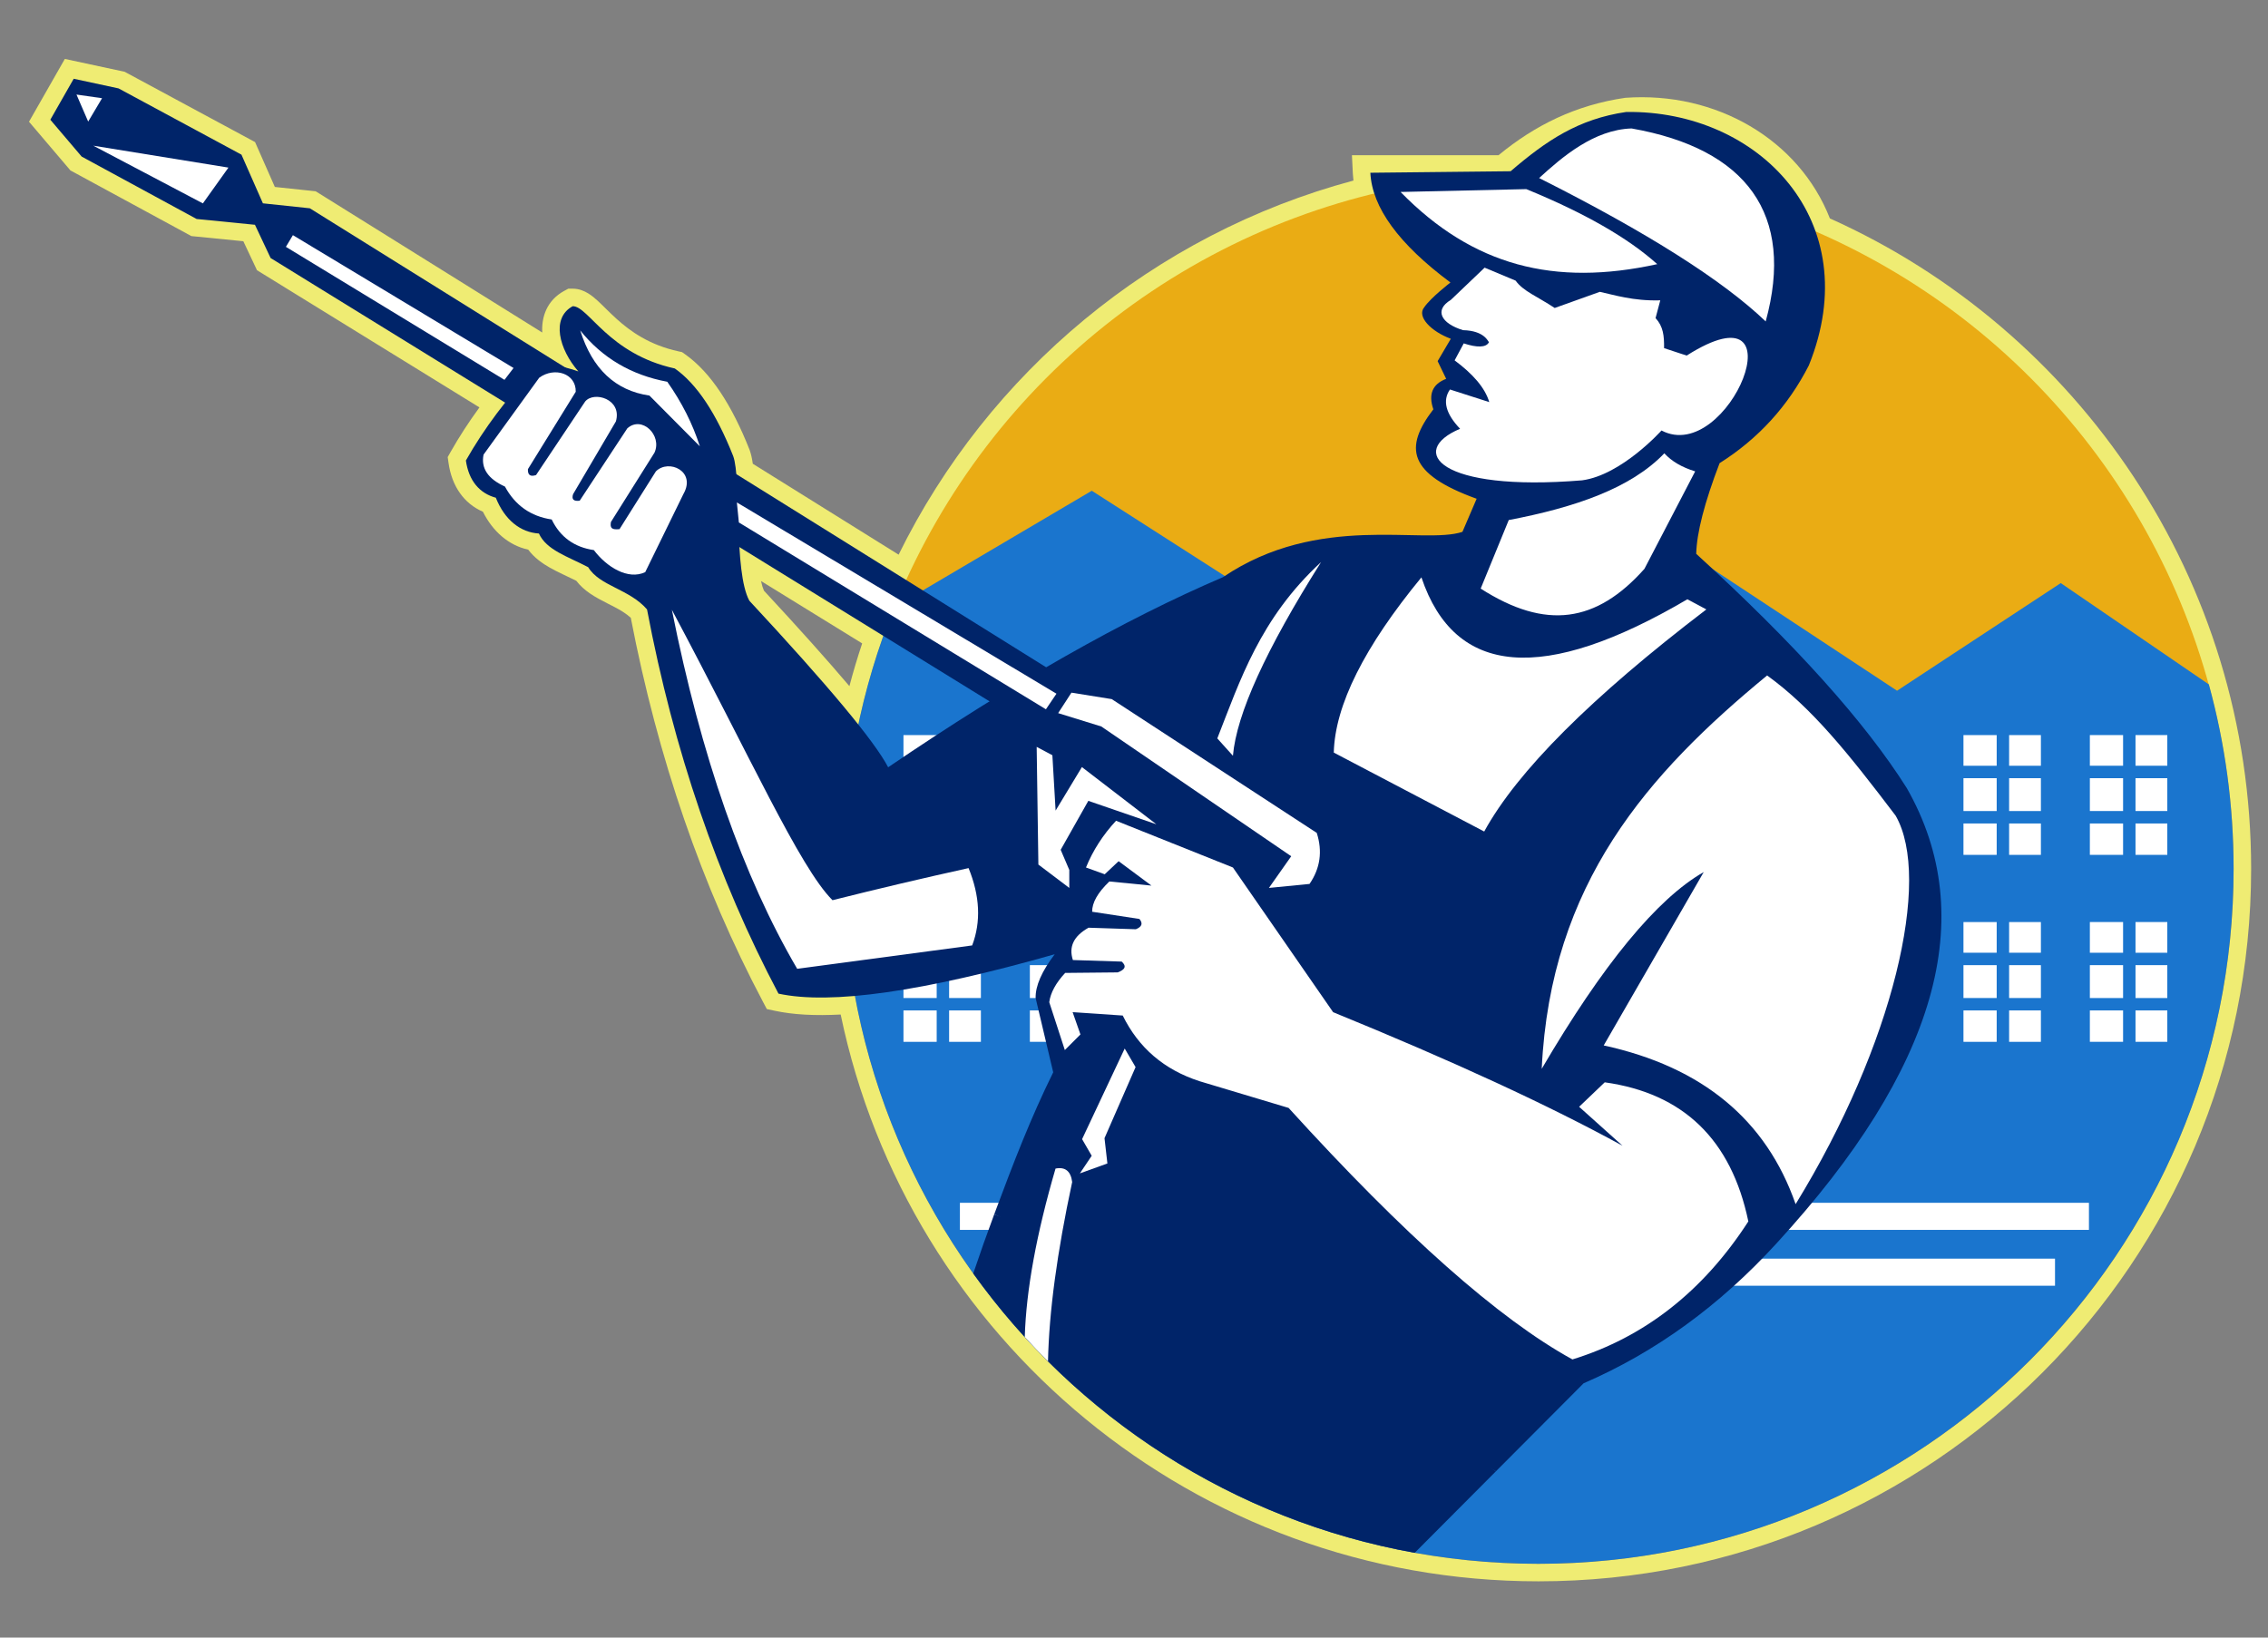 <?xml version="1.0" encoding="utf-8"?>
<svg xmlns="http://www.w3.org/2000/svg" xmlns:xlink="http://www.w3.org/1999/xlink" version="1.0" x="0px" y="0px" width="900px" height="650px" viewBox="0 0 900 650" enable-background="new 0 0 900 650">
<rect x="0" y="0" width="900" height="650" fill="#808080" stroke="none"/>
<g id="bg">
	<path fill="#EFEC73" d="M303.15,234.452c13.851,14.919,25.155,27.55,33.917,37.892c1.515-5.727,3.205-11.383,5.064-16.962&#xD;&#xA;		l-40.137-24.756C302.336,232.191,302.722,233.475,303.15,234.452z M215.181,131.983c-0.355-6.207,1.861-12.826,8.785-16.567&#xD;&#xA;		l1.548-0.836h1.76c2.548,0,4.634,0.955,6.09,1.841c1.457,0.887,2.781,2.016,3.901,3.043c2.025,1.858,4.408,4.396,7.415,7.112&#xD;&#xA;		c5.479,4.949,12.973,10.348,24.593,12.89l1.368,0.299l1.146,0.805c10.343,7.27,18.726,20.452,25.664,37.98&#xD;&#xA;		c0.594,1.604,0.996,3.541,1.278,5.526l57.863,36.078C392.171,147.84,457.733,92.936,537.083,71.666&#xD;&#xA;		c-0.115-0.916-0.196-1.834-0.242-2.753l-0.36-7.301h58.173c14.567-12.02,30.771-19.937,50.287-22.787&#xD;&#xA;		c36.046-2.632,68.965,16.615,81.201,47.868c98.523,44.2,167.166,143.156,167.166,258.161&#xD;&#xA;		c0,156.194-126.617,282.812-282.812,282.812c-136.378,0-250.195-96.521-276.892-224.976c-10.071,0.536-18.832,0.089-26.147-1.488&#xD;&#xA;		l-3.168-0.683l-1.516-2.866c-24.249-45.858-41.721-96.688-52.46-152.436c-0.931-0.863-2.005-1.659-3.234-2.435&#xD;&#xA;		c-1.981-1.25-4.07-2.281-6.082-3.305c-2.153-1.095-4.689-2.394-6.993-3.995c-1.852-1.288-3.732-2.887-5.324-4.959&#xD;&#xA;		c-3.684-1.842-7.324-3.403-10.451-5.181c-2.963-1.685-6.178-3.908-8.609-7.164c-7.822-1.728-14.067-7.24-17.989-15.06&#xD;&#xA;		c-7.546-3.28-12.337-10.17-13.641-19.355l-0.333-2.345l1.168-2.062c3.371-5.952,7.182-11.835,11.434-17.649l-88.284-54.454&#xD;&#xA;		l-5.418-11.503l-20.613-2.043L27.948,67.646L11.512,48.312L25.73,23.39l23.738,5.101l51.752,27.904l7.849,17.814l16.207,1.716&#xD;&#xA;		L215.181,131.983z"/>
	<g>
		<circle fill="#EAAC14" cx="610.495" cy="344.854" r="275.854"/>
	</g>
	<path fill="#1A75CE" d="M334.641,344.854c0-36.722,7.175-71.768,20.2-103.812l78.411-46.257l107.878,69.159l100.514-63.122&#xD;&#xA;		l111.151,73.346l64.963-42.729l58.775,40.222c6.398,23.31,9.815,47.853,9.815,73.194c0,152.352-123.502,275.854-275.854,275.854&#xD;&#xA;		S334.641,497.206,334.641,344.854z"/>
	<path fill="#FFFFFF" d="M829.31,321.921v-13.042h13.183v13.042H829.31z M842.493,339.316H829.31v-12.462h13.183V339.316z&#xD;&#xA;		 M860.037,326.854v12.462h-12.612v-12.462H860.037z M860.037,308.879v13.042h-12.612v-13.042H860.037z M847.425,291.774h12.612&#xD;&#xA;		v12.173h-12.612V291.774z M829.31,291.774h13.183v12.173H829.31V291.774z"/>
	<path fill="#FFFFFF" d="M779.153,321.921v-13.042h13.183v13.042H779.153z M792.336,339.316h-13.183v-12.462h13.183V339.316z&#xD;&#xA;		 M809.88,326.854v12.462h-12.611v-12.462H809.88z M809.88,308.879v13.042h-12.611v-13.042H809.88z M797.269,291.774h12.611v12.173&#xD;&#xA;		h-12.611V291.774z M779.153,291.774h13.183v12.173h-13.183V291.774z"/>
	<path fill="#FFFFFF" d="M829.31,396.135v-13.042h13.183v13.042H829.31z M842.493,413.529H829.31v-12.463h13.183V413.529z&#xD;&#xA;		 M860.037,401.066v12.463h-12.612v-12.463H860.037z M860.037,383.093v13.042h-12.612v-13.042H860.037z M847.425,365.987h12.612&#xD;&#xA;		v12.173h-12.612V365.987z M829.31,365.987h13.183v12.173H829.31V365.987z"/>
	<path fill="#FFFFFF" d="M779.153,396.135v-13.042h13.183v13.042H779.153z M792.336,413.529h-13.183v-12.463h13.183V413.529z&#xD;&#xA;		 M809.88,401.066v12.463h-12.611v-12.463H809.88z M809.88,383.093v13.042h-12.611v-13.042H809.88z M797.269,365.987h12.611v12.173&#xD;&#xA;		h-12.611V365.987z M779.153,365.987h13.183v12.173h-13.183V365.987z"/>
	<path fill="#FFFFFF" d="M408.674,321.921v-13.042h13.183v13.042H408.674z M421.857,339.316h-13.183v-12.462h13.183V339.316z&#xD;&#xA;		 M439.401,326.854v12.462H426.79v-12.462H439.401z M439.401,308.879v13.042H426.79v-13.042H439.401z M426.79,291.774h12.611v12.173&#xD;&#xA;		H426.79V291.774z M408.674,291.774h13.183v12.173h-13.183V291.774z"/>
	<path fill="#FFFFFF" d="M358.518,321.921v-13.042h13.183v13.042H358.518z M371.701,339.316h-13.183l0-12.462h13.183V339.316z&#xD;&#xA;		 M389.244,326.854v12.462h-12.611v-12.462H389.244z M389.244,308.879v13.042h-12.611v-13.042H389.244z M376.633,291.774h12.611&#xD;&#xA;		v12.173h-12.611V291.774z M358.518,291.774h13.183v12.173h-13.183L358.518,291.774z"/>
	<path fill="#FFFFFF" d="M408.674,396.135v-13.042h13.183v13.042H408.674z M421.857,413.529h-13.183v-12.463h13.183V413.529z&#xD;&#xA;		 M439.401,401.066v12.463H426.79v-12.463H439.401z M439.401,383.093v13.042H426.79v-13.042H439.401z M426.79,365.987h12.611v12.173&#xD;&#xA;		H426.79V365.987z M408.674,365.987h13.183v12.173h-13.183V365.987z"/>
	<path fill="#FFFFFF" d="M358.518,396.135v-13.042h13.183v13.042H358.518z M371.701,413.529h-13.183l0-12.463h13.183V413.529z&#xD;&#xA;		 M389.244,401.066v12.463h-12.611v-12.463H389.244z M389.244,383.093v13.042h-12.611v-13.042H389.244z M376.633,365.987h12.611&#xD;&#xA;		v12.173h-12.611V365.987z M358.518,365.987h13.183v12.173h-13.183L358.518,365.987z"/>
	<g>
		<polygon fill="#FFFFFF" points="380.916,477.42 828.944,477.42 828.944,488.168 380.916,488.168 380.916,477.42"/>
	</g>
	<g>
		<polygon fill="#FFFFFF" points="392.565,499.587 815.48,499.587 815.48,510.336 392.565,510.336 392.565,499.587"/>
	</g>
</g>
<g id="power_washing">
	<path fill-rule="evenodd" clip-rule="evenodd" fill="#002469" d="M628.41,549.062l-34.775,34.915&#xD;&#xA;		c-56.419-28.924-127.027-65.118-199.084-102.046c7.759-20.79,14.409-38.071,23.389-56.304l-6.973-29.478&#xD;&#xA;		c-0.123-4.771,2.403-10.567,7.577-17.388c-52.345,14.896-88.887,20.109-109.62,15.639c-24.187-45.74-41.575-96.578-52.163-152.507&#xD;&#xA;		c-7.003-8.131-18.84-9.258-23.354-16.768c-8.222-4.299-16.565-6.795-19.548-13.363c-7.309-0.434-13.565-5.346-17.104-14.205&#xD;&#xA;		c-6.399-1.737-10.726-6.667-11.876-14.772c7.192-12.698,16.469-25.067,27.83-37.107c3.521-1.505,9.123-0.922,16.805,1.749&#xD;&#xA;		c-7.687-8.833-10.905-21.208-2.239-25.891c6.311,0,14.163,18.96,40.512,24.725c8.684,6.104,16.407,17.696,23.167,34.775&#xD;&#xA;		c3.293,8.897,0.108,45.83,6.412,57.409c31.3,33.679,49.659,55.714,55.077,66.102c49.334-33.534,93.624-58.685,132.866-75.452&#xD;&#xA;		c37.961-25.751,79.405-12.775,95.025-17.989l5.634-13.137c-27.406-9.923-28.819-20.314-17.17-35.505&#xD;&#xA;		c-2.065-5.962-0.371-9.996,5.083-12.1l-3.388-7.018l5.232-8.879c-7.817-2.884-13.632-8.841-10.556-12.498&#xD;&#xA;		c2.651-3.884,10.406-9.841,10.406-9.841c-20.507-15.259-31.102-29.78-31.783-43.56l55.662-0.597&#xD;&#xA;		c14.264-12.241,26.949-20.764,45.866-23.526c52.424-0.753,95.646,43.241,72.471,100.595c-8.257,16.172-20.062,29.106-35.413,38.801&#xD;&#xA;		c-5.978,15.605-9.07,27.598-9.277,35.978c39.154,35.757,67.003,66.748,83.545,92.967c29.165,51.123,11.977,111.33-51.562,180.615&#xD;&#xA;		C682.489,518.183,656.931,536.737,628.41,549.062z"/>
	<polygon fill-rule="evenodd" clip-rule="evenodd" fill="#002469" points="429.776,273.985 122.952,82.677 104.328,80.705 &#xD;&#xA;		95.816,61.387 47.038,35.086 29.249,31.263 19.972,47.522 32.409,62.151 78.028,86.923 101.168,89.217 107.387,102.418 &#xD;&#xA;		418.104,294.068"/>
	<path fill="#002469" d="M386.206,505.483c2.694-8.013,5.471-15.852,8.332-23.518c71.593,26.884,137.952,60.897,199.071,102.038&#xD;&#xA;		l-32.216,32.347C489.446,603.425,427.186,562.604,386.206,505.483z"/>
	<path fill-rule="evenodd" clip-rule="evenodd" fill="#FFFFFF" d="M605.674,75.065l-49.895,1.129&#xD;&#xA;		c28.707,29.368,61.047,37.608,101.854,28.652C646.088,94.453,628.768,84.526,605.674,75.065z"/>
	<path fill-rule="evenodd" clip-rule="evenodd" fill="#FFFFFF" d="M610.767,70.671c43.125,21.69,73.044,40.751,89.904,56.911&#xD;&#xA;		c11.681-42.541-7.592-68.546-53.22-76.596C632.538,51.454,619.954,62.269,610.767,70.671z"/>
	<path fill-rule="evenodd" clip-rule="evenodd" fill="#FFFFFF" d="M589.133,106.241l-13.41,12.8&#xD;&#xA;		c-6.682,4.009-3.914,9.336,4.85,12.009c8.568,0.2,9.922,4.569,10.291,4.755c-1.074,2.231-4.857,2.205-10.012,0.492l-3.62,6.745&#xD;&#xA;		c7.126,5.306,12.053,10.811,13.743,16.558l-15.594-5.001c-3.04,4.396-1.702,9.595,4.015,15.594&#xD;&#xA;		c-20.883,8.784-8.646,25.137,48.398,20.464c15.722-2.098,31.527-19.785,31.527-19.785c26.645,14.008,56.371-59.144,9.987-29.734&#xD;&#xA;		l-8.96-2.958c0.054-4.884-0.299-8.572-3.379-11.926l1.875-7.045c-10.837,0.328-18.468-2.203-24.001-3.373l-17.896,6.41&#xD;&#xA;		c-6.884-4.58-12.525-6.656-15.499-10.849L589.133,106.241z"/>
	<path fill-rule="evenodd" clip-rule="evenodd" fill="#FFFFFF" d="M660.451,179.928c-13.284,13.89-35.458,21.477-61.738,26.49&#xD;&#xA;		l-11.143,27.208c25.877,16.592,45.949,13.532,64.984-7.841l20.132-38.686C667.407,185.482,663.328,183.091,660.451,179.928z"/>
	<path fill-rule="evenodd" clip-rule="evenodd" fill="#FFFFFF" d="M677.124,241.894c-45.685,34.871-75.07,64.256-88.153,88.153&#xD;&#xA;		l-59.691-31.327c0.482-18.773,12.075-41.957,34.775-69.55c13.235,39.37,48.416,42.268,105.541,8.694L677.124,241.894z"/>
	<path fill-rule="evenodd" clip-rule="evenodd" fill="#FFFFFF" d="M701.235,268.107c-47.286,38.918-85.982,82.56-89.439,156.127&#xD;&#xA;		c24.283-41.439,45.713-67.472,64.29-78.094l-39.693,68.817c39.098,8.516,64.483,29.516,76.154,62.997&#xD;&#xA;		c38.935-63.414,54.088-129.132,39.698-154.187C733.696,299.295,719.029,280.938,701.235,268.107z"/>
	<path fill-rule="evenodd" clip-rule="evenodd" fill="#FFFFFF" d="M636.801,429.597c31.229,4.375,50.226,22.781,56.987,55.217&#xD;&#xA;		c-17.916,27.689-41.185,45.948-69.803,54.775c-29.194-16.026-66.74-49.304-112.634-99.832l-35.35-10.604&#xD;&#xA;		c-14.012-4.539-24.169-13.226-30.471-26.061l-19.88-1.327l3.097,8.834l-6.193,6.193l-6.18-18.996&#xD;&#xA;		c0.496-3.739,2.601-7.614,6.315-11.624l20.801-0.204c3.064-1.082,3.609-2.512,1.634-4.291l-19.371-0.613&#xD;&#xA;		c-1.737-5.267,0.333-9.544,6.212-12.833l18.758,0.613c2.434-0.959,2.91-2.321,1.43-4.086l-18.758-2.86&#xD;&#xA;		c-0.045-3.615,2.23-7.621,6.825-12.016l16.714,1.635l-13.037-9.686l-5.516,5.19l-7.436-2.688&#xD;&#xA;		c2.747-6.754,6.724-12.938,11.931-18.553l46.383,18.553l39.761,57.43c47.468,19.376,85.751,37.045,114.846,53.006l-17.226-15.457&#xD;&#xA;		L636.801,429.597z"/>
	<path fill-rule="evenodd" clip-rule="evenodd" fill="#FFFFFF" d="M425.178,274.93l15.989,2.564l81.353,53.096&#xD;&#xA;		c2.344,7.308,1.389,14.062-2.866,20.263l-16.115,1.584l8.849-12.57l-75.37-51.512l-17.115-5.296L425.178,274.93z"/>
	<polygon fill-rule="evenodd" clip-rule="evenodd" fill="#FFFFFF" points="411.38,296.45 412.055,343.16 424.323,352.437 &#xD;&#xA;		424.323,345.297 420.904,337.303 431.875,317.875 458.865,327.171 429.326,304.47 418.893,321.741 417.61,299.769"/>
	<polygon fill-rule="evenodd" clip-rule="evenodd" fill="#FFFFFF" points="116.234,93.341 203.789,146.063 200.188,150.768 &#xD;&#xA;		113.451,97.979"/>
	<polygon fill-rule="evenodd" clip-rule="evenodd" fill="#FFFFFF" points="415.046,281.531 293.202,207.376 292.409,199.425 &#xD;&#xA;		419.23,275.347"/>
	<polygon fill-rule="evenodd" clip-rule="evenodd" fill="#FFFFFF" points="90.653,66.522 80.506,80.732 37.024,57.826"/>
	<polygon fill-rule="evenodd" clip-rule="evenodd" fill="#FFFFFF" points="40.497,38.982 34.993,48.259 30.35,37.531"/>
	<path fill-rule="evenodd" clip-rule="evenodd" fill="#FFFFFF" d="M385.785,375.264l-69.443,9.277&#xD;&#xA;		c-21.541-36.832-38.116-84.329-49.723-142.489c30.902,57.906,50.712,102.275,63.737,115.259c17.99-4.523,35.99-8.77,53.998-12.739&#xD;&#xA;		C388.863,355.626,389.34,365.857,385.785,375.264z"/>
	<path fill-rule="evenodd" clip-rule="evenodd" fill="#FFFFFF" d="M213.976,149.925l-22.092,30.529&#xD;&#xA;		c-1.079,5.398,1.751,9.623,8.493,12.674c4.041,7.466,10.226,11.821,18.553,13.065c3.351,6.947,8.926,10.998,16.724,12.151&#xD;&#xA;		c5.084,6.71,13.524,11.985,20.383,8.754l15.167-31.024c5.168-9.042-5.854-14.033-10.928-8.983l-14.432,22.939&#xD;&#xA;		c-2.85,0.278-3.902-0.228-3.403-2.857l17.284-27.513c3.112-6.892-4.982-14.797-10.778-9.656l-18.911,28.742&#xD;&#xA;		c-2.425,0.312-3.296-0.559-2.613-2.614l16.985-28.875c2.548-8.849-8.702-12.143-12.195-7.896l-19.492,29.197&#xD;&#xA;		c-2.274,0.764-3.349-0.018-3.226-2.346l18.974-30.712C228.633,148.225,220.078,145.489,213.976,149.925z"/>
	<path fill-rule="evenodd" clip-rule="evenodd" fill="#FFFFFF" d="M230.244,131.146c8.733,10.924,20.25,17.718,34.547,20.382&#xD;&#xA;		c5.751,8.145,10.063,16.69,12.934,25.636l-20.016-20.151C244.188,155.042,235.033,146.419,230.244,131.146z"/>
	<path fill-rule="evenodd" clip-rule="evenodd" fill="#FFFFFF" d="M524.236,223.11c-24.261,22.331-32.241,47.246-41.18,69.981&#xD;&#xA;		l6.204,6.895C490.676,283.451,502.335,257.824,524.236,223.11z"/>
	<polygon fill-rule="evenodd" clip-rule="evenodd" fill="#FFFFFF" points="450.626,423.556 438.297,451.767 439.441,461.807 &#xD;&#xA;		428.521,465.741 433.218,458.754 429.401,452.149 446.311,416.187"/>
	<path fill="#FFFFFF" d="M418.862,463.833c3.856-0.757,6.058,1.024,6.605,5.343c-5.99,27.87-9.188,51.595-9.594,71.173&#xD;&#xA;		c-3.15-3.135-6.224-6.346-9.22-9.63C407.2,512.142,411.27,489.847,418.862,463.833z"/>
</g>
</svg>